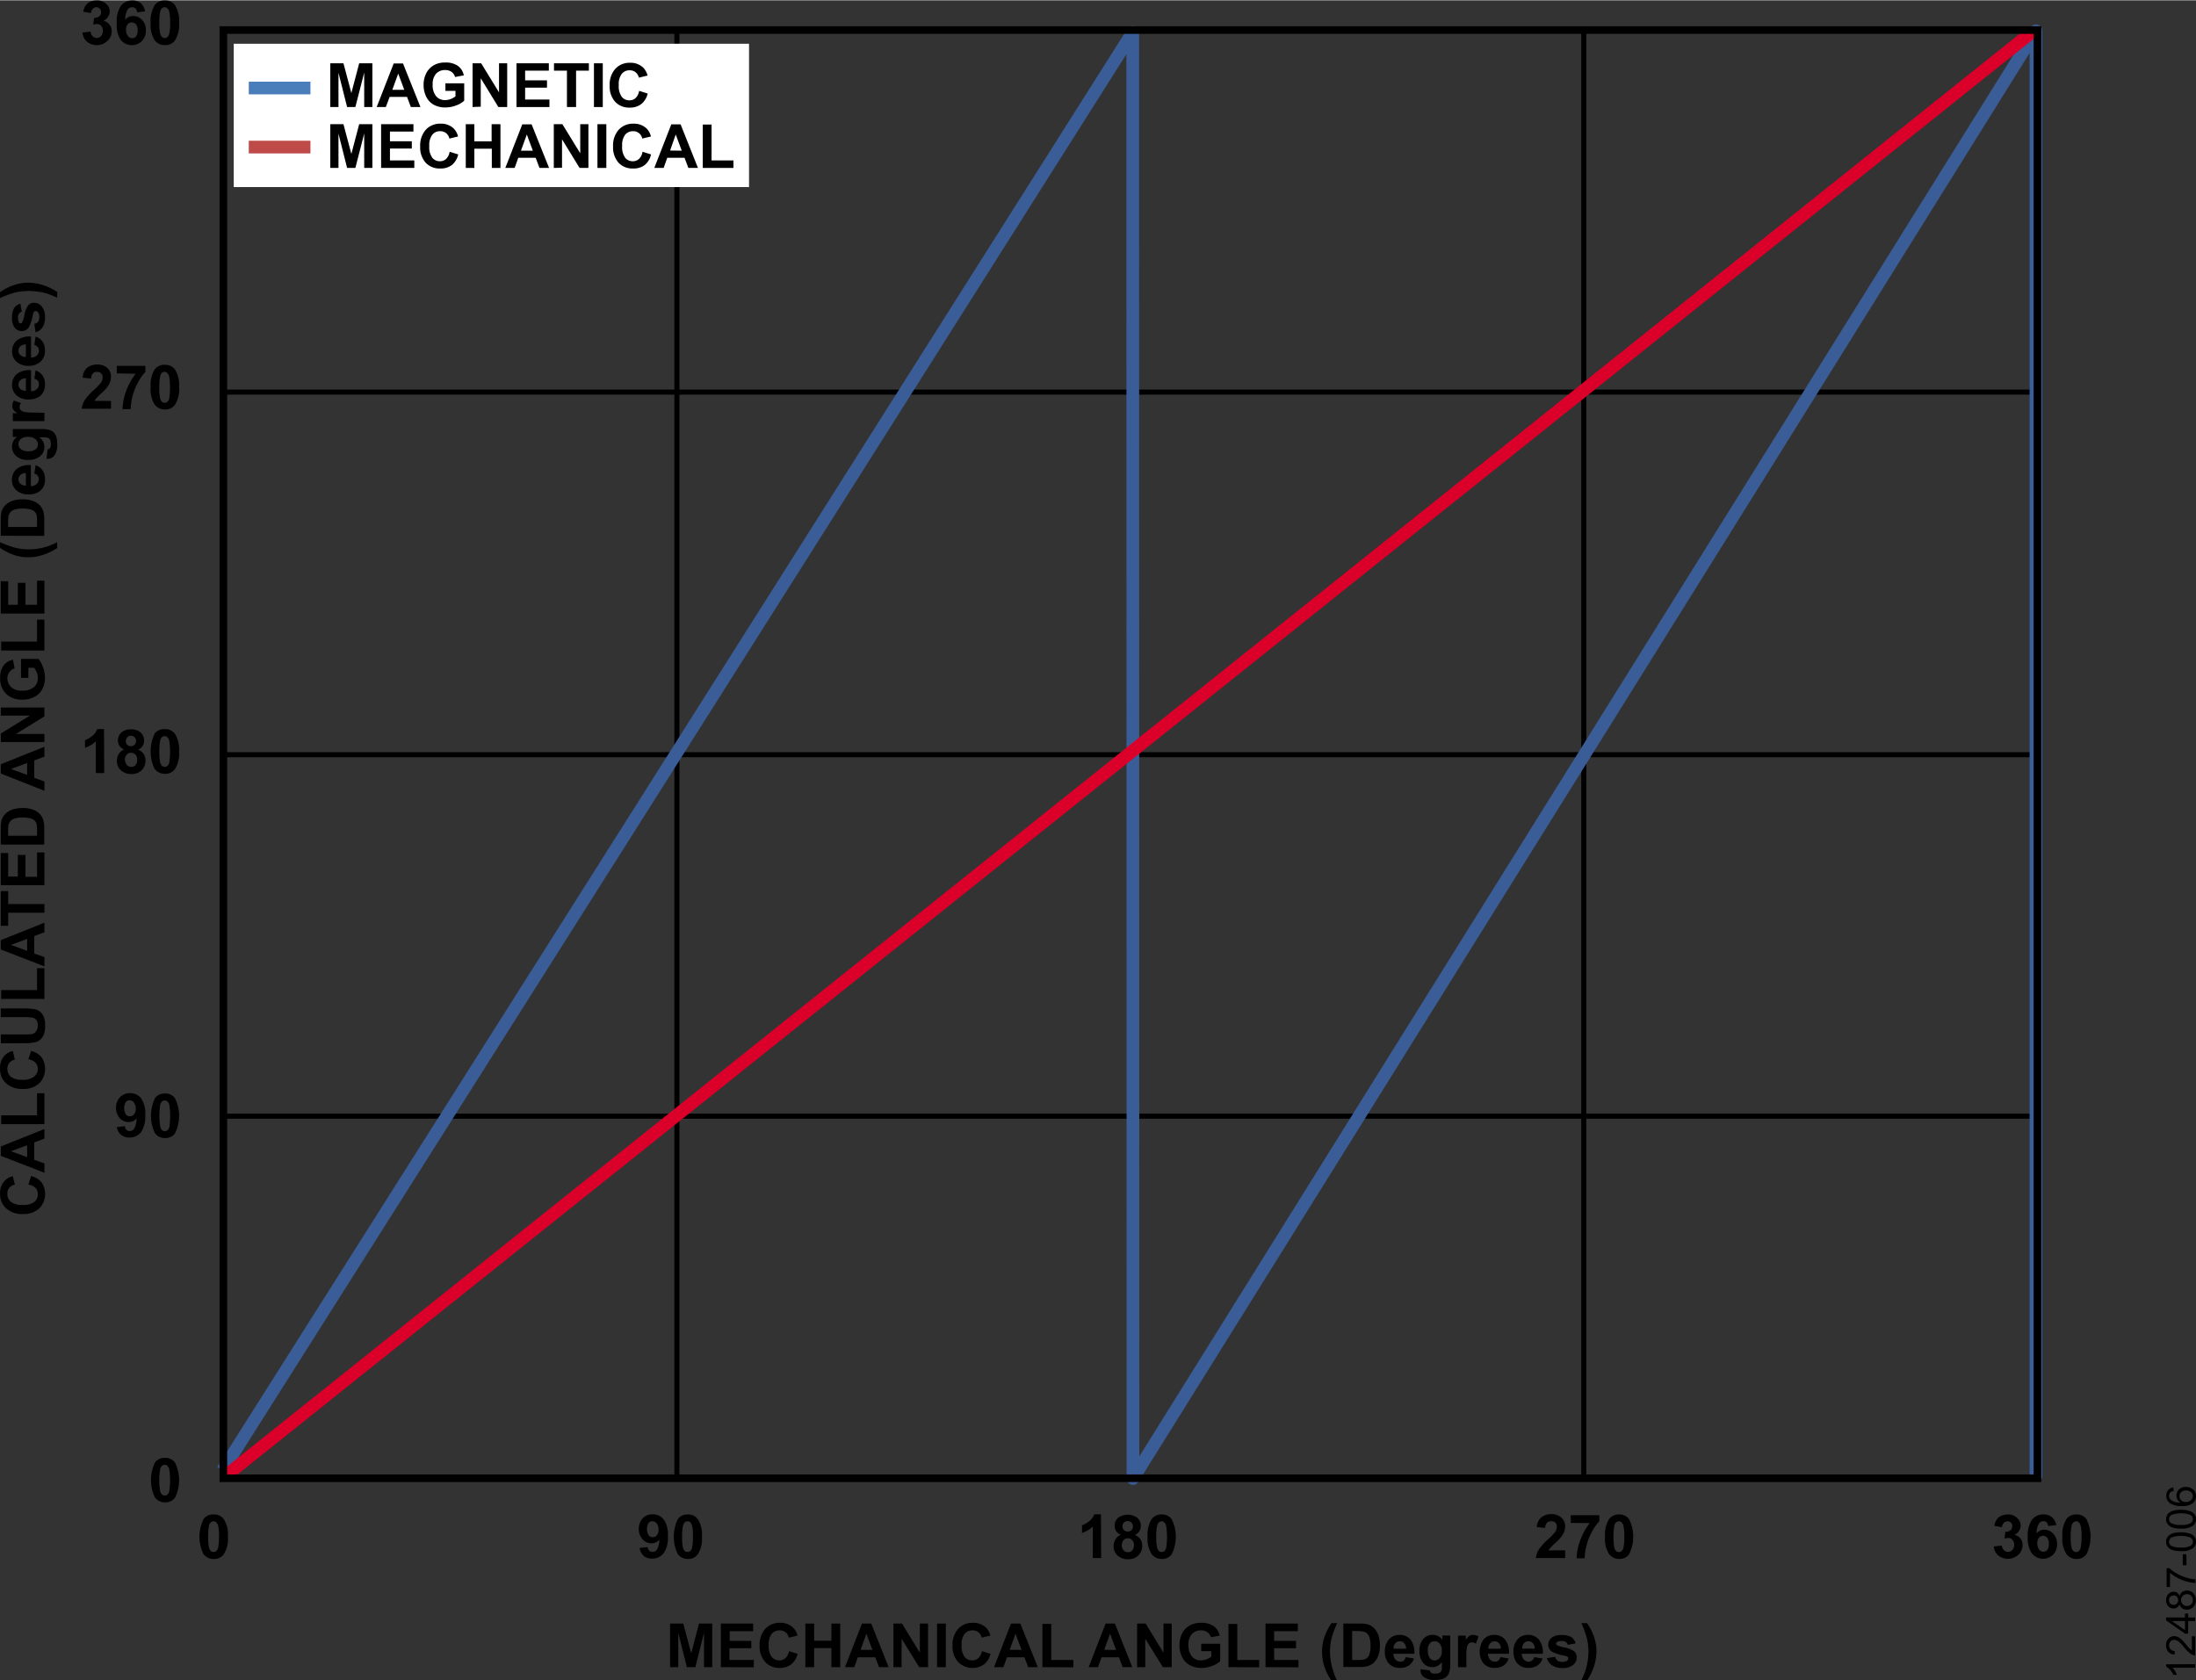 <svg id="f9475795-5dbf-4d6e-b420-1885b670b78a" data-name="ff9d6d65-e896-4d0f-90e1-a4a207cbbbcf" xmlns="http://www.w3.org/2000/svg" width="6.01in" height="4.6in" viewBox="0 0 432.62 331"><rect x="0" y="0" width="432.62" height="331" fill="#333333" stroke="none"/><title>12487-006</title><line x1="43.91" y1="77.2" x2="401.48" y2="77.2" fill="none" stroke="#000" stroke-miterlimit="10"/><line x1="43.91" y1="148.65" x2="401.48" y2="148.65" fill="none" stroke="#000" stroke-miterlimit="10"/><line x1="43.91" y1="219.88" x2="401.48" y2="219.88" fill="none" stroke="#000" stroke-miterlimit="10"/><path d="M401.44,6V291.33M312,6V291.33M222.77,6V291.33M133.34,6V291.33" transform="translate(0.01 0.03)" fill="none" stroke="#000" stroke-miterlimit="10"/><path d="M32.44,287.18a2.35,2.35,0,0,1,2,.89,7.77,7.77,0,0,1,0,7,2.34,2.34,0,0,1-1.95.88,2.44,2.44,0,0,1-2-1,7.94,7.94,0,0,1,.08-6.94A2.31,2.31,0,0,1,32.44,287.18Zm0,1.36a.81.81,0,0,0-.53.2,1.19,1.19,0,0,0-.36.68,9.22,9.22,0,0,0-.17,2.16,9.07,9.07,0,0,0,.15,2.08,1.46,1.46,0,0,0,.38.75.85.85,0,0,0,1.07,0,1.36,1.36,0,0,0,.36-.68,14.35,14.35,0,0,0,0-4.24,1.43,1.43,0,0,0-.39-.75A.74.74,0,0,0,32.44,288.54Z" transform="translate(0.01 0.03)"/><path d="M23,222l1.6-.18a1.16,1.16,0,0,0,.3.73.91.91,0,0,0,.65.23,1.07,1.07,0,0,0,.88-.49,4.08,4.08,0,0,0,.46-2,2,2,0,0,1-1.56.72,2.33,2.33,0,0,1-1.75-.78,2.88,2.88,0,0,1-.73-2,2.92,2.92,0,0,1,.77-2.11,2.64,2.64,0,0,1,2-.81,2.68,2.68,0,0,1,2.15,1,5.22,5.22,0,0,1,.83,3.33,5.35,5.35,0,0,1-.87,3.41,2.79,2.79,0,0,1-2.27,1,2.41,2.41,0,0,1-1.63-.53A2.64,2.64,0,0,1,23,222Zm3.73-3.61a1.86,1.86,0,0,0-.37-1.24,1.09,1.09,0,0,0-.84-.44.93.93,0,0,0-.76.36,2.51,2.51,0,0,0,0,2.41,1,1,0,0,0,.82.39,1,1,0,0,0,.8-.37A1.64,1.64,0,0,0,26.74,218.43Z" transform="translate(0.01 0.03)"/><path d="M32.44,215.38a2.36,2.36,0,0,1,2,.9,7.77,7.77,0,0,1,0,7,2.37,2.37,0,0,1-1.95.88,2.44,2.44,0,0,1-2-1,7.94,7.94,0,0,1,.08-6.94A2.35,2.35,0,0,1,32.44,215.38Zm0,1.37a.86.86,0,0,0-.53.19,1.25,1.25,0,0,0-.36.69,14.13,14.13,0,0,0,0,4.24,1.46,1.46,0,0,0,.38.75.85.85,0,0,0,1.07,0,1.4,1.4,0,0,0,.36-.69,14.28,14.28,0,0,0,0-4.23,1.46,1.46,0,0,0-.39-.76A.78.78,0,0,0,32.44,216.75Z" transform="translate(0.01 0.03)"/><path d="M20.52,152.24H18.87V146a5.74,5.74,0,0,1-2.13,1.25v-1.5a4.76,4.76,0,0,0,1.4-.8,2.94,2.94,0,0,0,1-1.38h1.34Z" transform="translate(0.01 0.03)"/><path d="M24.44,147.59a1.89,1.89,0,0,1-.93-.74,2.08,2.08,0,0,1,.38-2.59,2.67,2.67,0,0,1,1.91-.63,2.69,2.69,0,0,1,1.9.63,2.1,2.1,0,0,1,.68,1.59,1.87,1.87,0,0,1-1.19,1.78,2.18,2.18,0,0,1,1.46,2.12,2.58,2.58,0,0,1-.76,1.93,2.75,2.75,0,0,1-2,.75,3,3,0,0,1-1.95-.62,2.39,2.39,0,0,1-.92-2,2.55,2.55,0,0,1,.35-1.29A2.16,2.16,0,0,1,24.44,147.59Zm.19,2a1.45,1.45,0,0,0,.35,1.06,1.12,1.12,0,0,0,.87.38,1.07,1.07,0,0,0,.84-.36,1.56,1.56,0,0,0,.33-1.06,1.4,1.4,0,0,0-.34-1,1.11,1.11,0,0,0-.86-.36,1,1,0,0,0-.9.41,1.58,1.58,0,0,0-.34,1Zm.15-3.69a1,1,0,0,0,.28.77,1,1,0,0,0,.74.27,1,1,0,0,0,1-1,1,1,0,0,0-.28-.74,1,1,0,0,0-1.73.72Z" transform="translate(0.01 0.03)"/><path d="M32.44,143.59a2.35,2.35,0,0,1,2,.89,5.84,5.84,0,0,1,.83,3.51,5.71,5.71,0,0,1-.84,3.51,2.34,2.34,0,0,1-2,.88,2.46,2.46,0,0,1-2-1,8,8,0,0,1,.08-7A2.31,2.31,0,0,1,32.44,143.59Zm0,1.37a.8.8,0,0,0-.53.19,1.25,1.25,0,0,0-.36.68,9.22,9.22,0,0,0-.17,2.16,9.07,9.07,0,0,0,.15,2.08,1.49,1.49,0,0,0,.38.76.86.86,0,0,0,.53.19.82.82,0,0,0,.54-.2,1.29,1.29,0,0,0,.36-.68,14.28,14.28,0,0,0,0-4.23,1.46,1.46,0,0,0-.39-.76.78.78,0,0,0-.51-.19Z" transform="translate(0.01 0.03)"/><path d="M21.86,78.91v1.54H16.09a3.91,3.91,0,0,1,.56-1.65,11.1,11.1,0,0,1,1.86-2.07,12,12,0,0,0,1.36-1.4,1.79,1.79,0,0,0,.34-1,1.19,1.19,0,0,0-.29-.85,1.12,1.12,0,0,0-.82-.29,1,1,0,0,0-.82.31,1.58,1.58,0,0,0-.35,1l-1.64-.17a2.65,2.65,0,0,1,.92-2,3.11,3.11,0,0,1,1.93-.59,2.81,2.81,0,0,1,2,.69,2.22,2.22,0,0,1,.72,1.71,3.15,3.15,0,0,1-.2,1.1,4.53,4.53,0,0,1-.66,1.1,10.19,10.19,0,0,1-1.08,1.1,9.87,9.87,0,0,0-1,1,3,3,0,0,0-.34.46Z" transform="translate(0.01 0.03)"/><path d="M23,73.48V72h5.63v1.2a9.07,9.07,0,0,0-1.42,2,11.64,11.64,0,0,0-1.1,2.74,10.25,10.25,0,0,0-.37,2.59H24.13a11.15,11.15,0,0,1,.74-3.65,12.28,12.28,0,0,1,1.85-3.32Z" transform="translate(0.01 0.03)"/><path d="M32.44,71.8a2.35,2.35,0,0,1,2,.89,5.84,5.84,0,0,1,.83,3.51,5.71,5.71,0,0,1-.84,3.51,2.34,2.34,0,0,1-2,.88,2.46,2.46,0,0,1-2-1,5.78,5.78,0,0,1-.76-3.45,5.74,5.74,0,0,1,.84-3.5A2.31,2.31,0,0,1,32.44,71.8Zm0,1.37a.8.8,0,0,0-.53.19,1.19,1.19,0,0,0-.36.68,9.22,9.22,0,0,0-.17,2.16,9.5,9.5,0,0,0,.14,2.13,1.49,1.49,0,0,0,.38.76.85.85,0,0,0,.53.18.81.81,0,0,0,.54-.19,1.29,1.29,0,0,0,.36-.68,14.28,14.28,0,0,0,0-4.23,1.46,1.46,0,0,0-.39-.76A.79.79,0,0,0,32.44,73.17Z" transform="translate(0.01 0.03)"/><path d="M16.24,6.33l1.6-.2a1.58,1.58,0,0,0,.41.94,1.12,1.12,0,0,0,.81.32A1.14,1.14,0,0,0,19.92,7a1.52,1.52,0,0,0,.34-1,1.41,1.41,0,0,0-.33-1,1.08,1.08,0,0,0-.81-.36,3.26,3.26,0,0,0-.76.12l.18-1.35a1.38,1.38,0,0,0,1-.29,1,1,0,0,0,.37-.79.88.88,0,0,0-.26-.69A.93.93,0,0,0,19,1.33a1,1,0,0,0-.72.3,1.34,1.34,0,0,0-.36.85l-1.52-.26A3.09,3.09,0,0,1,16.85,1a2.14,2.14,0,0,1,.89-.74A2.84,2.84,0,0,1,19,0,2.54,2.54,0,0,1,21,.75a2,2,0,0,1,.6,1.43A2,2,0,0,1,20.33,4a2.13,2.13,0,0,1,1.18.71A2.1,2.1,0,0,1,22,6,2.61,2.61,0,0,1,21.13,8a3.08,3.08,0,0,1-4,.13A2.68,2.68,0,0,1,16.24,6.33Z" transform="translate(0.01 0.03)"/><path d="M28.56,2.15,27,2.33a1.16,1.16,0,0,0-.3-.73A.91.91,0,0,0,26,1.33a1.08,1.08,0,0,0-.88.47,3.85,3.85,0,0,0-.46,2,1.9,1.9,0,0,1,1.53-.73A2.31,2.31,0,0,1,28,3.86a2.83,2.83,0,0,1,.73,2A2.91,2.91,0,0,1,27.94,8a2.81,2.81,0,0,1-4-.05l-.15-.16A5.23,5.23,0,0,1,23,4.44,5.35,5.35,0,0,1,23.85,1a2.81,2.81,0,0,1,2.27-1,2.45,2.45,0,0,1,1.62.55A2.59,2.59,0,0,1,28.56,2.15Zm-3.74,3.6A1.86,1.86,0,0,0,25.19,7a1.09,1.09,0,0,0,.85.44,1,1,0,0,0,.76-.36,1.8,1.8,0,0,0,.3-1.17,1.85,1.85,0,0,0-.33-1.23,1.1,1.1,0,0,0-1.62,0A1.59,1.59,0,0,0,24.82,5.75Z" transform="translate(0.01 0.03)"/><path d="M32.44,0a2.36,2.36,0,0,1,2,.9,5.81,5.81,0,0,1,.83,3.5,5.8,5.8,0,0,1-.84,3.52,2.37,2.37,0,0,1-2,.88,2.44,2.44,0,0,1-2-1,5.75,5.75,0,0,1-.76-3.44,5.74,5.74,0,0,1,.84-3.5A2.35,2.35,0,0,1,32.44,0Zm0,1.33a.86.86,0,0,0-.53.19,1.25,1.25,0,0,0-.36.69,9.14,9.14,0,0,0-.17,2.15,9.16,9.16,0,0,0,.15,2.09,1.46,1.46,0,0,0,.38.75.79.79,0,0,0,1.07,0,1.4,1.4,0,0,0,.36-.69,9.7,9.7,0,0,0,.17-2.15,9.59,9.59,0,0,0-.16-2.07A1.46,1.46,0,0,0,33,1.57.84.84,0,0,0,32.44,1.33Z" transform="translate(0.01 0.03)"/><path d="M42.05,298.33a2.35,2.35,0,0,1,2,.89,5.65,5.65,0,0,1,.84,3.49,5.71,5.71,0,0,1-.84,3.51,2.37,2.37,0,0,1-2,.88,2.44,2.44,0,0,1-2-1,7.85,7.85,0,0,1,.08-6.93A2.32,2.32,0,0,1,42.05,298.33Zm0,1.36a.8.8,0,0,0-.53.19,1.27,1.27,0,0,0-.37.68,13.64,13.64,0,0,0,0,4.23,1.46,1.46,0,0,0,.38.75.83.83,0,0,0,1.06,0,1.27,1.27,0,0,0,.37-.68,9.7,9.7,0,0,0,.17-2.15,9,9,0,0,0-.15-2.07,1.46,1.46,0,0,0-.39-.76.75.75,0,0,0-.53-.22Z" transform="translate(0.01 0.03)"/><path d="M126,304.93l1.6-.17a1.19,1.19,0,0,0,.3.72.91.91,0,0,0,.65.23,1.05,1.05,0,0,0,.87-.46,4.12,4.12,0,0,0,.46-1.95,2,2,0,0,1-1.56.72,2.31,2.31,0,0,1-1.74-.78,3.21,3.21,0,0,1,0-4.14,2.6,2.6,0,0,1,2-.8,2.68,2.68,0,0,1,2.15,1,5.2,5.2,0,0,1,.84,3.32,5.26,5.26,0,0,1-.88,3.4,2.79,2.79,0,0,1-2.27,1,2.41,2.41,0,0,1-1.63-.53A2.66,2.66,0,0,1,126,304.93Zm3.73-3.59a1.86,1.86,0,0,0-.37-1.24,1.09,1.09,0,0,0-.84-.44.93.93,0,0,0-.76.36,2.44,2.44,0,0,0,0,2.4,1,1,0,0,0,.82.39,1,1,0,0,0,.8-.37,1.66,1.66,0,0,0,.35-1.11Z" transform="translate(0.01 0.03)"/><path d="M135.44,298.33a2.35,2.35,0,0,1,2,.89,5.64,5.64,0,0,1,.83,3.49,5.71,5.71,0,0,1-.84,3.51,2.35,2.35,0,0,1-1.94.88,2.46,2.46,0,0,1-2-1,7.92,7.92,0,0,1,.08-6.93A2.35,2.35,0,0,1,135.44,298.33Zm0,1.36a.81.81,0,0,0-.54.19,1.36,1.36,0,0,0-.36.68,9.7,9.7,0,0,0-.17,2.15,9.07,9.07,0,0,0,.15,2.08,1.37,1.37,0,0,0,.39.75.83.83,0,0,0,1.06,0,1.19,1.19,0,0,0,.36-.68,9.14,9.14,0,0,0,.17-2.15,9,9,0,0,0-.15-2.07,1.49,1.49,0,0,0-.38-.76.79.79,0,0,0-.53-.22Z" transform="translate(0.01 0.03)"/><path d="M216.92,306.92h-1.64v-6.2a5.58,5.58,0,0,1-2.13,1.24v-1.49a4.76,4.76,0,0,0,1.4-.8,3,3,0,0,0,1-1.37h1.33Z" transform="translate(0.01 0.03)"/><path d="M220.8,302.33a1.89,1.89,0,0,1-.93-.74,2.08,2.08,0,0,1,.38-2.59,3.23,3.23,0,0,1,3.81,0,2.09,2.09,0,0,1,.67,1.59,1.86,1.86,0,0,1-.31,1.07,2,2,0,0,1-.87.71,2.3,2.3,0,0,1,1.09.83,2.25,2.25,0,0,1,.37,1.28,2.58,2.58,0,0,1-.76,1.93,2.74,2.74,0,0,1-2,.74,3,3,0,0,1-1.95-.61,2.42,2.42,0,0,1-.92-2,2.51,2.51,0,0,1,.35-1.28A2.16,2.16,0,0,1,220.8,302.33Zm.18,2a1.53,1.53,0,0,0,.35,1.06,1.19,1.19,0,0,0,.87.38,1.1,1.1,0,0,0,.85-.37,1.49,1.49,0,0,0,.33-1,1.31,1.31,0,0,0-.34-1,1.09,1.09,0,0,0-.86-.37,1,1,0,0,0-.9.42A1.48,1.48,0,0,0,221,304.33Zm.16-3.68a1,1,0,0,0,.28.77,1.14,1.14,0,0,0,1.49,0,1.1,1.1,0,0,0,.28-.77,1.05,1.05,0,0,0-1.77-.74,1,1,0,0,0-.28.72Z" transform="translate(0.01 0.03)"/><path d="M228.84,298.33a2.31,2.31,0,0,1,1.95.89,7.71,7.71,0,0,1,0,7,2.34,2.34,0,0,1-1.95.88,2.44,2.44,0,0,1-2-1,5.71,5.71,0,0,1-.77-3.43,5.57,5.57,0,0,1,.85-3.49A2.33,2.33,0,0,1,228.84,298.33Zm0,1.36a.86.86,0,0,0-.53.19,1.25,1.25,0,0,0-.36.69,9.14,9.14,0,0,0-.17,2.15,9,9,0,0,0,.15,2.07,1.49,1.49,0,0,0,.38.76.85.85,0,0,0,.53.18.81.81,0,0,0,.54-.19,1.29,1.29,0,0,0,.36-.68,14.21,14.21,0,0,0,0-4.22,1.46,1.46,0,0,0-.39-.76.82.82,0,0,0-.51-.22Z" transform="translate(0.01 0.03)"/><path d="M308.33,305.39v1.53h-5.77a3.86,3.86,0,0,1,.56-1.64,10.66,10.66,0,0,1,1.85-2.06,12.18,12.18,0,0,0,1.37-1.41,1.88,1.88,0,0,0,.34-1,1,1,0,0,0-.84-1.14h-.28a1.1,1.1,0,0,0-.82.31,1.58,1.58,0,0,0-.35,1l-1.64-.16a2.66,2.66,0,0,1,.92-1.95,3.12,3.12,0,0,1,1.93-.6,2.81,2.81,0,0,1,2,.69,2.23,2.23,0,0,1,.73,1.7,3,3,0,0,1-.21,1.11,4.53,4.53,0,0,1-.66,1.1,10.1,10.1,0,0,1-1.08,1.09,9.87,9.87,0,0,0-1,1,2.61,2.61,0,0,0-.34.46Z" transform="translate(0.01 0.03)"/><path d="M309.44,300v-1.53h5.63v1.19a9.07,9.07,0,0,0-1.42,2,11.29,11.29,0,0,0-1.09,2.73,9.82,9.82,0,0,0-.38,2.58H310.6a10.77,10.77,0,0,1,.73-3.63,11.75,11.75,0,0,1,1.86-3.31Z" transform="translate(0.01 0.03)"/><path d="M318.9,298.33a2.35,2.35,0,0,1,2,.89,7.71,7.71,0,0,1,0,7,2.35,2.35,0,0,1-1.94.88,2.46,2.46,0,0,1-2-1,5.6,5.6,0,0,1-.77-3.44,5.71,5.71,0,0,1,.84-3.49A2.35,2.35,0,0,1,318.9,298.33Zm0,1.37a.81.81,0,0,0-.54.19,1.36,1.36,0,0,0-.36.68,14.28,14.28,0,0,0,0,4.23,1.43,1.43,0,0,0,.39.75.83.83,0,0,0,1.06,0,1.19,1.19,0,0,0,.36-.68,9.14,9.14,0,0,0,.17-2.15,9,9,0,0,0-.15-2.07,1.49,1.49,0,0,0-.38-.76.81.81,0,0,0-.55-.23Z" transform="translate(0.01 0.03)"/><path d="M392.77,304.64l1.59-.19a1.52,1.52,0,0,0,.41.93,1.18,1.18,0,0,0,1.67-.05,1.48,1.48,0,0,0,.35-1,1.35,1.35,0,0,0-.34-1,1,1,0,0,0-.81-.37,2.82,2.82,0,0,0-.76.13l.18-1.35a1.38,1.38,0,0,0,1-.29,1,1,0,0,0,.36-.81.92.92,0,0,0-.26-.69.88.88,0,0,0-.69-.26,1,1,0,0,0-.72.29,1.39,1.39,0,0,0-.36.86l-1.52-.26a3.35,3.35,0,0,1,.48-1.25,2.18,2.18,0,0,1,.89-.73,3,3,0,0,1,1.28-.27,2.52,2.52,0,0,1,1.94.78,2,2,0,0,1,.61,1.43,2,2,0,0,1-1.24,1.8,2,2,0,0,1,1.18.71,2,2,0,0,1,.43,1.28,2.57,2.57,0,0,1-.82,1.93,3.06,3.06,0,0,1-4,.12A2.6,2.6,0,0,1,392.77,304.64Z" transform="translate(0.01 0.03)"/><path d="M405.08,300.43l-1.6.18a1.16,1.16,0,0,0-.3-.73.89.89,0,0,0-.64-.23,1.08,1.08,0,0,0-.88.47,4,4,0,0,0-.46,1.95,1.9,1.9,0,0,1,1.53-.73,2.31,2.31,0,0,1,1.77.79,2.84,2.84,0,0,1,.74,2,2.87,2.87,0,0,1-.78,2.12,2.81,2.81,0,0,1-4-.05l-.15-.16a5.2,5.2,0,0,1-.84-3.32,5.31,5.31,0,0,1,.87-3.4,2.81,2.81,0,0,1,2.27-1,2.45,2.45,0,0,1,1.62.55A2.65,2.65,0,0,1,405.08,300.43ZM401.35,304a1.9,1.9,0,0,0,.36,1.24,1.09,1.09,0,0,0,.85.44,1,1,0,0,0,.76-.36,1.8,1.8,0,0,0,.3-1.17,1.86,1.86,0,0,0-.32-1.23,1.06,1.06,0,0,0-1.49-.14.93.93,0,0,0-.14.14A1.55,1.55,0,0,0,401.35,304Z" transform="translate(0.01 0.03)"/><path d="M409,298.33a2.35,2.35,0,0,1,2,.89,7.71,7.71,0,0,1,0,7,2.35,2.35,0,0,1-1.94.88,2.46,2.46,0,0,1-2-1,5.57,5.57,0,0,1-.77-3.43,5.74,5.74,0,0,1,.84-3.5A2.35,2.35,0,0,1,409,298.33Zm0,1.37a.81.81,0,0,0-.54.19,1.36,1.36,0,0,0-.36.68,9.7,9.7,0,0,0-.17,2.15,9.07,9.07,0,0,0,.15,2.08,1.37,1.37,0,0,0,.39.75.83.83,0,0,0,1.06,0,1.19,1.19,0,0,0,.36-.68,9.14,9.14,0,0,0,.17-2.15,9,9,0,0,0-.15-2.07,1.49,1.49,0,0,0-.38-.76.8.8,0,0,0-.53-.23Z" transform="translate(0.01 0.03)"/><path d="M5.58,233.33l.53-1.68a3.76,3.76,0,0,1,2.09,1.28,4.06,4.06,0,0,1-.49,5.1,4.48,4.48,0,0,1-3.19,1.1A4.65,4.65,0,0,1,1.19,238,3.79,3.79,0,0,1,0,235.11a3.56,3.56,0,0,1,.93-2.56,3.44,3.44,0,0,1,1.58-.88l.41,1.66a1.77,1.77,0,0,0-1.48,1.84,2,2,0,0,0,.69,1.55,3.34,3.34,0,0,0,2.31.61,3.6,3.6,0,0,0,2.32-.58,1.89,1.89,0,0,0,.68-1.55A1.74,1.74,0,0,0,7,234,2.56,2.56,0,0,0,5.58,233.33Z" transform="translate(0.01 0.03)"/><path d="M8.74,222.38v1.89l-2,.75v3.43l2,.71V231L.15,227.66v-1.84Zm-3.4,3.2-3.19,1.18,3.19,1.16Z" transform="translate(0.01 0.03)"/><path d="M8.74,221.42H.22v-1.74H7.29v-4.35H8.74Z" transform="translate(0.01 0.03)"/><path d="M5.58,208.64,6.11,207a3.73,3.73,0,0,1,2.09,1.28,4.06,4.06,0,0,1-.49,5.1,4.48,4.48,0,0,1-3.19,1.1,4.65,4.65,0,0,1-3.33-1.11A3.79,3.79,0,0,1,0,210.42a3.56,3.56,0,0,1,.93-2.56A3.35,3.35,0,0,1,2.51,207l.41,1.72a1.77,1.77,0,0,0-1.48,1.81,2,2,0,0,0,.69,1.55,3.37,3.37,0,0,0,2.22.59,3.53,3.53,0,0,0,2.32-.59,1.9,1.9,0,0,0,.77-1.52A1.76,1.76,0,0,0,7,209.33,2.52,2.52,0,0,0,5.58,208.64Z" transform="translate(0.01 0.03)"/><path d="M.15,205.48v-1.74H4.8a11.32,11.32,0,0,0,1.43-.06,1.33,1.33,0,0,0,.85-.53A1.89,1.89,0,0,0,7.44,202a1.76,1.76,0,0,0-.3-1.11,1.18,1.18,0,0,0-.74-.45,9.47,9.47,0,0,0-1.5-.11H.15v-1.7H4.66a12.23,12.23,0,0,1,2.18.14,2.42,2.42,0,0,1,1.08.52,2.59,2.59,0,0,1,.7,1,4.42,4.42,0,0,1,.26,1.65,4.75,4.75,0,0,1-.28,1.87,2.62,2.62,0,0,1-.74,1,2.39,2.39,0,0,1-1,.49,10.63,10.63,0,0,1-2.18.17Z" transform="translate(0.01 0.03)"/><path d="M8.74,196.75H.22V195H7.29v-4.31H8.74Z" transform="translate(0.01 0.03)"/><path d="M8.74,181.73v1.88l-2,.75v3.44l2,.7v1.83L.15,187v-1.84Zm-3.4,3.19L2.15,186.1l3.19,1.16Z" transform="translate(0.01 0.03)"/><path d="M8.74,179.76H1.6v2.57H.15V175.5H1.6v2.55H8.74Z" transform="translate(0.01 0.03)"/><path d="M8.74,174.33H.15V168H1.6v4.63H3.5v-4.26H5v4.31H7.29v-4.8H8.74Z" transform="translate(0.01 0.03)"/><path d="M.15,166.33v-3.17a6.05,6.05,0,0,1,.16-1.64,2.88,2.88,0,0,1,.79-1.29,3.77,3.77,0,0,1,1.39-.82,6.45,6.45,0,0,1,2-.28,5.41,5.41,0,0,1,1.83.26,3.77,3.77,0,0,1,1.52.92,3.07,3.07,0,0,1,.68,1.22,4.94,4.94,0,0,1,.19,1.53v3.27Zm1.45-1.74H7.29v-1.26a4.77,4.77,0,0,0-.08-1,1.56,1.56,0,0,0-.36-.7,1.78,1.78,0,0,0-.83-.45A5.63,5.63,0,0,0,4.44,161a4.94,4.94,0,0,0-1.53.18,1.89,1.89,0,0,0-.83.49,1.62,1.62,0,0,0-.41.8,8.46,8.46,0,0,0-.08,1.42Z" transform="translate(0.01 0.03)"/><path d="M8.74,147.06V149l-2,.75v3.43l2,.71v1.84L.15,152.33V150.5Zm-3.4,3.19-3.19,1.19,3.19,1.16Z" transform="translate(0.01 0.03)"/><path d="M8.74,146.12H.15v-1.68l5.73-3.52H.15v-1.59H8.74v1.74l-5.61,3.46H8.74Z" transform="translate(0.01 0.03)"/><path d="M5.58,133.48H4.13v-3.74H7.55a4.71,4.71,0,0,1,.89,1.59,5.75,5.75,0,0,1,.4,2.09,4.69,4.69,0,0,1-.56,2.35,3.64,3.64,0,0,1-1.62,1.51,5.17,5.17,0,0,1-2.29.5A4.8,4.8,0,0,1,2,137.22a3.71,3.71,0,0,1-1.55-1.66,4.32,4.32,0,0,1-.43-2,4.11,4.11,0,0,1,.67-2.5,3,3,0,0,1,1.85-1.16l.33,1.72a1.84,1.84,0,0,0-1,.69,2,2,0,0,0-.42,1.2,2.37,2.37,0,0,0,.76,1.82,3.12,3.12,0,0,0,2.14.67,3.45,3.45,0,0,0,2.3-.67,2.27,2.27,0,0,0,.8-1.8,3,3,0,0,0-.21-1.1,4.32,4.32,0,0,0-.52-.94H5.58Z" transform="translate(0.01 0.03)"/><path d="M8.74,128.09H.22v-1.76H7.29V122H8.74Z" transform="translate(0.01 0.03)"/><path d="M8.74,120.81H.15v-6.37H1.6v4.64H3.5v-4.32H5v4.32H7.29v-4.75H8.74Z" transform="translate(0.01 0.03)"/><path d="M11.26,106.75v1.14a11.3,11.3,0,0,1-2.82,1.36,9.38,9.38,0,0,1-2.83.47,8.76,8.76,0,0,1-3.2-.58A11.43,11.43,0,0,1,0,107.86v-1.12a18,18,0,0,0,3,1.1A11.36,11.36,0,0,0,7.6,108a12.42,12.42,0,0,0,1.91-.48A18,18,0,0,0,11.26,106.75Z" transform="translate(0.01 0.03)"/><path d="M.15,105.48v-3.15a5.94,5.94,0,0,1,.16-1.63,2.78,2.78,0,0,1,.79-1.3,3.77,3.77,0,0,1,1.39-.82,6.45,6.45,0,0,1,2-.28,5.68,5.68,0,0,1,1.83.27,3.77,3.77,0,0,1,1.52.92,3,3,0,0,1,.68,1.21,5,5,0,0,1,.19,1.54v3.26Zm1.45-1.73H7.29v-1.3a5.31,5.31,0,0,0-.08-1,1.56,1.56,0,0,0-.36-.7,1.93,1.93,0,0,0-.83-.45,5.29,5.29,0,0,0-1.58-.18,4.94,4.94,0,0,0-1.53.18,2,2,0,0,0-.83.49,1.69,1.69,0,0,0-.41.81A8.46,8.46,0,0,0,1.59,103Z" transform="translate(0.01 0.03)"/><path d="M6.76,93.22,7,91.58a2.65,2.65,0,0,1,1.37,1,2.94,2.94,0,0,1,.48,1.75,2.78,2.78,0,0,1-1.06,2.4,3.63,3.63,0,0,1-2.15.6,3.44,3.44,0,0,1-2.42-.81,2.64,2.64,0,0,1-.88-2,2.76,2.76,0,0,1,.92-2.19,4,4,0,0,1,2.81-.77v4.13a1.69,1.69,0,0,0,1.14-.4,1.25,1.25,0,0,0,.41-1,1,1,0,0,0-.21-.67A1.32,1.32,0,0,0,6.76,93.22Zm-1.67-.09A1.6,1.6,0,0,0,4,93.49a1.16,1.16,0,0,0-.37.86,1.12,1.12,0,0,0,.39.89,1.54,1.54,0,0,0,1.07.35Z" transform="translate(0.01 0.03)"/><path d="M9.15,90.33l.22-1.88a.67.67,0,0,0,.46-.22A1.25,1.25,0,0,0,10,87.5a1.93,1.93,0,0,0-.19-1,.8.8,0,0,0-.42-.33,2.37,2.37,0,0,0-.75-.08H7.73a2.27,2.27,0,0,1,1,1.87,2.29,2.29,0,0,1-1.06,2,3.52,3.52,0,0,1-2.09.58,3.44,3.44,0,0,1-2.39-.75,2.46,2.46,0,0,1-.83-1.88,2.27,2.27,0,0,1,1-1.9H2.51V84.45H8.1a5.66,5.66,0,0,1,1.64.18,1.94,1.94,0,0,1,.86.51,2.13,2.13,0,0,1,.49.88,4.93,4.93,0,0,1,.17,1.38,3.6,3.6,0,0,1-.54,2.24,1.67,1.67,0,0,1-1.37.67ZM5.5,88.83A2.27,2.27,0,0,0,7,88.45a1.21,1.21,0,0,0,.46-1,1.3,1.3,0,0,0-.48-1A2,2,0,0,0,5.54,86a2.18,2.18,0,0,0-1.44.4,1.29,1.29,0,0,0-.47,1,1.24,1.24,0,0,0,.46,1A2.22,2.22,0,0,0,5.5,88.83Z" transform="translate(0.01 0.03)"/><path d="M8.74,81.24v1.65H2.51V81.33h.93a2.58,2.58,0,0,1-.83-.71,1.36,1.36,0,0,1-.2-.71,2.18,2.18,0,0,1,.31-1.08l1.4.5a1.41,1.41,0,0,0-.27.77.91.91,0,0,0,.19.59,1.34,1.34,0,0,0,.69.37,9.07,9.07,0,0,0,2.08.14Z" transform="translate(0.01 0.03)"/><path d="M6.76,74.55,7,72.9a2.75,2.75,0,0,1,1.37,1,3,3,0,0,1,.48,1.71A2.78,2.78,0,0,1,7.82,78a3.58,3.58,0,0,1-2.15.62,3.44,3.44,0,0,1-2.42-.81,2.64,2.64,0,0,1-.88-2,2.79,2.79,0,0,1,.92-2.2,4.08,4.08,0,0,1,2.81-.76V77a1.58,1.58,0,0,0,1.14-.4,1.23,1.23,0,0,0,.41-1,1,1,0,0,0-.21-.69A1.37,1.37,0,0,0,6.76,74.55Zm-1.67-.1A1.59,1.59,0,0,0,4,74.82a1.16,1.16,0,0,0-.37.86,1.12,1.12,0,0,0,.39.89,1.53,1.53,0,0,0,1.07.34Z" transform="translate(0.01 0.03)"/><path d="M6.76,67.87,7,66.23a2.65,2.65,0,0,1,1.37,1,2.88,2.88,0,0,1,.48,1.71,2.8,2.8,0,0,1-1.06,2.39A3.58,3.58,0,0,1,5.67,72a3.44,3.44,0,0,1-2.42-.81,2.64,2.64,0,0,1-.88-2A2.77,2.77,0,0,1,3.29,67a4.09,4.09,0,0,1,2.81-.77v4.13a1.69,1.69,0,0,0,1.14-.4,1.25,1.25,0,0,0,.41-1,1,1,0,0,0-.21-.64A1.32,1.32,0,0,0,6.76,67.87Zm-1.67-.09A1.54,1.54,0,0,0,4,68.15a1.15,1.15,0,0,0-.37.85,1.12,1.12,0,0,0,.39.89,1.54,1.54,0,0,0,1.07.35Z" transform="translate(0.01 0.03)"/><path d="M7,65.38l-.25-1.65a1.19,1.19,0,0,0,.73-.4,1.43,1.43,0,0,0,.25-.9,1.6,1.6,0,0,0-.24-1A.52.52,0,0,0,7,61.21a.43.43,0,0,0-.31.12,1.09,1.09,0,0,0-.21.55,8.54,8.54,0,0,1-.81,2.52,1.58,1.58,0,0,1-1.4.74,1.71,1.71,0,0,1-1.36-.64,3,3,0,0,1-.55-2,3.37,3.37,0,0,1,.42-1.89A2.12,2.12,0,0,1,4,59.75l.29,1.58a1,1,0,0,0-.56.38,1.37,1.37,0,0,0-.19.79,1.91,1.91,0,0,0,.18.94.4.4,0,0,0,.33.18.37.37,0,0,0,.3-.16,6.36,6.36,0,0,0,.46-1.54,4.55,4.55,0,0,1,.74-1.84,1.5,1.5,0,0,1,1.22-.51,1.87,1.87,0,0,1,1.47.76,3.21,3.21,0,0,1,.62,2.12,3.53,3.53,0,0,1-.52,2A2.34,2.34,0,0,1,7,65.38Z" transform="translate(0.01 0.03)"/><path d="M11.26,58.58c-.69-.32-1.23-.55-1.6-.68a11.66,11.66,0,0,0-1.28-.37A13.11,13.11,0,0,0,7,57.33a9.94,9.94,0,0,0-1.34-.08A11.74,11.74,0,0,0,3,57.54a17.7,17.7,0,0,0-3,1.11V57.48A10.74,10.74,0,0,1,2.69,56.1a8.74,8.74,0,0,1,2.87-.49A9.66,9.66,0,0,1,8.18,56a11.11,11.11,0,0,1,3.1,1.45Z" transform="translate(0.01 0.03)"/><path d="M132,328.42v-8.59h2.6l1.56,5.86,1.54-5.86h2.6v8.59h-1.61v-6.76l-1.71,6.76h-1.67l-1.7-6.76v6.76Z" transform="translate(0.01 0.03)"/><path d="M142,328.42v-8.59h6.37v1.5h-4.63v1.91H148v1.44h-4.31V327h4.8v1.45Z" transform="translate(0.01 0.03)"/><path d="M155.44,325.26l1.68.53a3.73,3.73,0,0,1-1.28,2.09,3.64,3.64,0,0,1-2.28.69,3.72,3.72,0,0,1-2.82-1.17,4.51,4.51,0,0,1-1.1-3.2,4.65,4.65,0,0,1,1.11-3.33,3.79,3.79,0,0,1,2.91-1.19,3.56,3.56,0,0,1,2.56.94,3.23,3.23,0,0,1,.88,1.58l-1.72.41a1.75,1.75,0,0,0-1.81-1.44,2,2,0,0,0-1.55.68,3.37,3.37,0,0,0-.59,2.22,3.58,3.58,0,0,0,.58,2.32,1.92,1.92,0,0,0,1.53.69,1.74,1.74,0,0,0,1.19-.44A2.46,2.46,0,0,0,155.44,325.26Z" transform="translate(0.01 0.03)"/><path d="M158.65,328.42v-8.59h1.73v3.38h3.4v-3.38h1.74v8.59h-1.74v-3.76h-3.4v3.76Z" transform="translate(0.01 0.03)"/><path d="M175.05,328.42h-1.88l-.75-1.95H169l-.71,1.95h-1.83l3.34-8.59h1.83Zm-3.19-3.4-1.18-3.19L169.52,325Z" transform="translate(0.01 0.03)"/><path d="M176,328.42v-8.59h1.69l3.51,5.74v-5.74h1.62v8.59h-1.74l-3.47-5.6v5.6Z" transform="translate(0.01 0.03)"/><path d="M184.59,328.42v-8.59h1.73v8.59Z" transform="translate(0.01 0.03)"/><path d="M193.44,325.26l1.68.53a3.73,3.73,0,0,1-1.28,2.09,4,4,0,0,1-5.1-.48,4.51,4.51,0,0,1-1.1-3.2,4.65,4.65,0,0,1,1.11-3.33,3.79,3.79,0,0,1,2.91-1.19,3.56,3.56,0,0,1,2.56.94,3.35,3.35,0,0,1,.88,1.58l-1.72.41a1.75,1.75,0,0,0-1.81-1.44,2,2,0,0,0-1.55.68,3.37,3.37,0,0,0-.59,2.22,3.58,3.58,0,0,0,.58,2.32,1.92,1.92,0,0,0,1.53.69,1.74,1.74,0,0,0,1.19-.44A2.46,2.46,0,0,0,193.44,325.26Z" transform="translate(0.01 0.03)"/><path d="M204.44,328.42h-1.89l-.75-1.95h-3.43l-.71,1.95h-1.84l3.34-8.59H201Zm-3.2-3.4-1.18-3.19L198.9,325Z" transform="translate(0.01 0.03)"/><path d="M205.35,328.42V319.9h1.74V327h4.35v1.45Z" transform="translate(0.01 0.03)"/><path d="M223.05,328.42h-1.88l-.75-1.95H217l-.71,1.95h-1.83l3.34-8.59h1.83Zm-3.19-3.4-1.18-3.19L217.52,325Z" transform="translate(0.01 0.03)"/><path d="M224,328.42v-8.59h1.69l3.51,5.74v-5.74h1.62v8.59h-1.74l-3.47-5.6v5.6Z" transform="translate(0.01 0.03)"/><path d="M236.64,325.26v-1.45h3.73v3.43a4.61,4.61,0,0,1-1.57.92,5.61,5.61,0,0,1-2.1.41,4.7,4.7,0,0,1-2.35-.57,3.62,3.62,0,0,1-1.5-1.62,5.37,5.37,0,0,1,.05-4.67,3.81,3.81,0,0,1,1.65-1.6,4.57,4.57,0,0,1,2.06-.43,4.18,4.18,0,0,1,2.5.67,3,3,0,0,1,1.15,1.86l-1.72.32a1.88,1.88,0,0,0-.68-1,2.08,2.08,0,0,0-1.25-.36,2.36,2.36,0,0,0-1.81.72,3,3,0,0,0-.67,2.14,3.38,3.38,0,0,0,.68,2.29,2.24,2.24,0,0,0,1.78.76,2.93,2.93,0,0,0,1.09-.21,3.76,3.76,0,0,0,.94-.52v-1.09Z" transform="translate(0.01 0.03)"/><path d="M242,328.42V319.9h1.74V327h4.31v1.45Z" transform="translate(0.01 0.03)"/><path d="M249.3,328.42v-8.59h6.37v1.5H251v1.91h4.31v1.44H251V327h4.8v1.45Z" transform="translate(0.01 0.03)"/><path d="M263.36,331h-1.13a11.68,11.68,0,0,1-1.37-2.82,9.5,9.5,0,0,1-.42-2.8,8.77,8.77,0,0,1,.58-3.21,11.18,11.18,0,0,1,1.27-2.42h1.13a18,18,0,0,0-1.11,3,11.36,11.36,0,0,0-.12,4.61,12.87,12.87,0,0,0,.49,1.92A11.74,11.74,0,0,0,263.36,331Z" transform="translate(0.01 0.03)"/><path d="M264.63,319.83h3.17a6.05,6.05,0,0,1,1.64.16,2.9,2.9,0,0,1,1.29.8,3.77,3.77,0,0,1,.82,1.39,6.16,6.16,0,0,1,.28,2,5.41,5.41,0,0,1-.26,1.83,3.74,3.74,0,0,1-.92,1.51,3.09,3.09,0,0,1-1.22.69,4.94,4.94,0,0,1-1.53.18h-3.27Zm1.74,1.45V327h1.29a4.77,4.77,0,0,0,1-.08,1.56,1.56,0,0,0,.7-.36,1.7,1.7,0,0,0,.45-.83,5.19,5.19,0,0,0,.18-1.57,4.94,4.94,0,0,0-.18-1.53,2,2,0,0,0-.49-.83,1.69,1.69,0,0,0-.8-.4,6.74,6.74,0,0,0-1.42-.09Z" transform="translate(0.01 0.03)"/><path d="M276.9,326.44l1.64.27a2.73,2.73,0,0,1-1,1.38,3,3,0,0,1-1.71.47,2.78,2.78,0,0,1-2.4-1.06,3.55,3.55,0,0,1-.62-2.14,3.48,3.48,0,0,1,.81-2.43,2.69,2.69,0,0,1,2.05-.87,2.76,2.76,0,0,1,2.19.91,4.08,4.08,0,0,1,.76,2.81H274.5a1.58,1.58,0,0,0,.4,1.14,1.25,1.25,0,0,0,1,.41,1,1,0,0,0,.65-.21A1.35,1.35,0,0,0,276.9,326.44Zm.09-1.66a1.54,1.54,0,0,0-.37-1.09,1.11,1.11,0,0,0-.85-.37,1.15,1.15,0,0,0-.9.39,1.48,1.48,0,0,0-.34,1.07Z" transform="translate(0.01 0.03)"/><path d="M279.81,328.83l1.88.23a.67.67,0,0,0,.22.45,1.2,1.2,0,0,0,.74.18,1.92,1.92,0,0,0,1-.2.73.73,0,0,0,.32-.41,2.17,2.17,0,0,0,.08-.76v-.91a2.23,2.23,0,0,1-1.86,1,2.29,2.29,0,0,1-2-1.06,3.59,3.59,0,0,1-.57-2.09,3.44,3.44,0,0,1,.75-2.39,2.46,2.46,0,0,1,1.87-.82,2.29,2.29,0,0,1,1.91,1v-.87h1.54v5.58a5.73,5.73,0,0,1-.18,1.65,2.17,2.17,0,0,1-.51.85,2.13,2.13,0,0,1-.88.49,4.66,4.66,0,0,1-1.39.18,3.55,3.55,0,0,1-2.24-.55,1.7,1.7,0,0,1-.66-1.37Zm1.47-3.65a2.26,2.26,0,0,0,.39,1.45,1.18,1.18,0,0,0,.94.46,1.29,1.29,0,0,0,1-.47,2,2,0,0,0,.42-1.4,2.14,2.14,0,0,0-.4-1.43,1.25,1.25,0,0,0-1-.47,1.18,1.18,0,0,0-1,.46A2.11,2.11,0,0,0,281.28,325.18Z" transform="translate(0.01 0.03)"/><path d="M288.87,328.42h-1.64V322.2h1.53v.88a2.51,2.51,0,0,1,.7-.82,1.2,1.2,0,0,1,.71-.2,2.12,2.12,0,0,1,1.09.31l-.51,1.43a1.47,1.47,0,0,0-.78-.27.94.94,0,0,0-.58.19,1.35,1.35,0,0,0-.38.69,9.76,9.76,0,0,0-.14,2.09Z" transform="translate(0.01 0.03)"/><path d="M295.57,326.44l1.64.27a2.62,2.62,0,0,1-1,1.38,3,3,0,0,1-1.71.47,2.78,2.78,0,0,1-2.4-1.06,4.08,4.08,0,0,1,.19-4.57,2.66,2.66,0,0,1,2-.87,2.75,2.75,0,0,1,2.19.91,4,4,0,0,1,.77,2.81h-4.13a1.69,1.69,0,0,0,.4,1.14,1.23,1.23,0,0,0,1,.41,1,1,0,0,0,.65-.21A1.26,1.26,0,0,0,295.57,326.44Zm.09-1.66a1.54,1.54,0,0,0-.37-1.09,1.11,1.11,0,0,0-.85-.36,1.12,1.12,0,0,0-.89.39,1.54,1.54,0,0,0-.35,1.07Z" transform="translate(0.01 0.03)"/><path d="M302.24,326.44l1.64.27a2.73,2.73,0,0,1-1,1.38,3,3,0,0,1-1.71.47,2.81,2.81,0,0,1-2.41-1.06,3.54,3.54,0,0,1-.61-2.14,3.48,3.48,0,0,1,.81-2.43,2.66,2.66,0,0,1,2-.87,2.75,2.75,0,0,1,2.19.91,4,4,0,0,1,.77,2.81H299.8a1.58,1.58,0,0,0,.4,1.14,1.21,1.21,0,0,0,.94.41,1,1,0,0,0,.66-.21A1.35,1.35,0,0,0,302.24,326.44Zm.1-1.66a1.59,1.59,0,0,0-.37-1.09,1.2,1.2,0,0,0-1.75,0,1.48,1.48,0,0,0-.34,1.07Z" transform="translate(0.01 0.03)"/><path d="M304.73,326.64l1.66-.25a1.24,1.24,0,0,0,.42.73,1.48,1.48,0,0,0,.91.25,1.67,1.67,0,0,0,1-.23.54.54,0,0,0,.21-.44.4.4,0,0,0-.11-.31,1.39,1.39,0,0,0-.55-.22,9,9,0,0,1-2.53-.8A1.65,1.65,0,0,1,305,324a1.74,1.74,0,0,1,.64-1.36,3,3,0,0,1,2-.55,3.58,3.58,0,0,1,1.9.41,2.2,2.2,0,0,1,.86,1.23l-1.56.29a.92.92,0,0,0-.38-.56,1.37,1.37,0,0,0-.79-.19,1.87,1.87,0,0,0-.93.18.39.39,0,0,0-.19.34.37.37,0,0,0,.17.29,5.89,5.89,0,0,0,1.53.47,4.68,4.68,0,0,1,1.84.73,1.54,1.54,0,0,1,.52,1.22,1.9,1.9,0,0,1-.72,1.48,3.14,3.14,0,0,1-2.11.61,3.53,3.53,0,0,1-2-.52A2.42,2.42,0,0,1,304.73,326.64Z" transform="translate(0.01 0.03)"/><path d="M311.53,331c.33-.7.55-1.23.69-1.6a11.44,11.44,0,0,0,.37-1.29,13.08,13.08,0,0,0,.25-1.38,11.9,11.9,0,0,0,.08-1.34,11.75,11.75,0,0,0-.3-2.64,18.91,18.91,0,0,0-1.1-3h1.12a10.44,10.44,0,0,1,1.37,2.68,8.73,8.73,0,0,1,.49,2.86,9.79,9.79,0,0,1-.39,2.63,11.09,11.09,0,0,1-1.44,3.1Z" transform="translate(0.01 0.03)"/><rect x="46.05" y="8.56" width="101.51" height="28.24" fill="#fff"/><line x1="49.01" y1="17.28" x2="61.16" y2="17.28" fill="none" stroke="#4a7ebb" stroke-miterlimit="10" stroke-width="2.5"/><path d="M65.06,21V12.38h2.59l1.56,5.86,1.54-5.86h2.6V21H71.74V14.21L70,21H68.37l-1.7-6.76V21Z" transform="translate(0.01 0.03)"/><path d="M82.82,21H80.93L80.18,19H76.75L76,21H74.2l3.35-8.59h1.83Zm-3.19-3.4-1.19-3.19-1.16,3.19Z" transform="translate(0.01 0.03)"/><path d="M87.74,17.81V16.33h3.7v3.42a4.68,4.68,0,0,1-1.58.93,5.8,5.8,0,0,1-2.1.4,4.66,4.66,0,0,1-2.32-.53,3.62,3.62,0,0,1-1.5-1.62,5.17,5.17,0,0,1-.5-2.29A5,5,0,0,1,84,14.26a3.81,3.81,0,0,1,1.65-1.6,4.32,4.32,0,0,1,2.06-.43,4.11,4.11,0,0,1,2.5.67,3,3,0,0,1,1.15,1.86l-1.72.32a1.88,1.88,0,0,0-.68-1,2.13,2.13,0,0,0-1.25-.37,2.36,2.36,0,0,0-1.81.72,3,3,0,0,0-.67,2.14,3.4,3.4,0,0,0,.68,2.3,2.24,2.24,0,0,0,1.78.76,2.93,2.93,0,0,0,1.09-.21,3.76,3.76,0,0,0,.94-.52V17.81Z" transform="translate(0.01 0.03)"/><path d="M93.09,21V12.38h1.69l3.52,5.73V12.38h1.61V21H98.17L94.7,15.33v5.6Z" transform="translate(0.01 0.03)"/><path d="M101.74,21V12.38h6.37v1.45h-4.67v1.91h4.31v1.44h-4.31v2.34h4.79V21Z" transform="translate(0.01 0.03)"/><path d="M111.68,21V13.83h-2.55V12.38H116v1.45h-2.52V21Z" transform="translate(0.01 0.03)"/><path d="M117,21V12.38h1.74V21Z" transform="translate(0.01 0.03)"/><path d="M125.9,17.81l1.69.53a3.74,3.74,0,0,1-1.29,2.09,3.59,3.59,0,0,1-2.28.68A3.72,3.72,0,0,1,121.21,20a4.47,4.47,0,0,1-1.11-3.2,4.65,4.65,0,0,1,1.11-3.33,3.79,3.79,0,0,1,2.91-1.19,3.56,3.56,0,0,1,2.56.93,3.39,3.39,0,0,1,.88,1.59l-1.71.41a1.86,1.86,0,0,0-.64-1.06,1.83,1.83,0,0,0-1.17-.39,1.92,1.92,0,0,0-1.55.69,3.32,3.32,0,0,0-.6,2.22,3.59,3.59,0,0,0,.59,2.32,1.89,1.89,0,0,0,1.52.69,1.74,1.74,0,0,0,1.19-.44A2.46,2.46,0,0,0,125.9,17.81Z" transform="translate(0.01 0.03)"/><path d="M65.06,33V24.38h2.59l1.56,5.86,1.54-5.86h2.6V33H71.74V26.21L70,33H68.37l-1.7-6.76V33Z" transform="translate(0.01 0.03)"/><path d="M75.07,33V24.38h6.37v1.45H76.81v1.91h4.31v1.44H76.81v2.34h4.8V33Z" transform="translate(0.01 0.03)"/><path d="M88.57,29.81l1.69.53A3.74,3.74,0,0,1,89,32.43a3.59,3.59,0,0,1-2.28.68A3.72,3.72,0,0,1,83.88,32a4.47,4.47,0,0,1-1.11-3.2,4.65,4.65,0,0,1,1.11-3.33,3.79,3.79,0,0,1,2.91-1.19,3.56,3.56,0,0,1,2.56.93,3.39,3.39,0,0,1,.88,1.59l-1.71.41a1.86,1.86,0,0,0-.64-1.06,1.83,1.83,0,0,0-1.17-.39,1.92,1.92,0,0,0-1.55.69,3.32,3.32,0,0,0-.6,2.22,3.59,3.59,0,0,0,.59,2.32,1.89,1.89,0,0,0,1.52.69,1.74,1.74,0,0,0,1.19-.44A2.46,2.46,0,0,0,88.57,29.81Z" transform="translate(0.01 0.03)"/><path d="M91.75,33V24.38h1.69v3.38h3.4V24.38h1.74V33h-1.7V29.21H93.44V33Z" transform="translate(0.01 0.03)"/><path d="M108.16,33h-1.89l-.75-2h-3.43l-.71,2H99.54l3.34-8.59h1.84Zm-3.2-3.4-1.18-3.19-1.16,3.19Z" transform="translate(0.01 0.03)"/><path d="M109.09,33V24.38h1.69l3.52,5.73V24.38h1.61V33h-1.74l-3.46-5.64v5.6Z" transform="translate(0.01 0.03)"/><path d="M117.69,33V24.38h1.75V33Z" transform="translate(0.01 0.03)"/><path d="M126.57,29.81l1.68.53A3.73,3.73,0,0,1,127,32.43a3.59,3.59,0,0,1-2.28.68A3.74,3.74,0,0,1,121.87,32a4.51,4.51,0,0,1-1.1-3.2,4.65,4.65,0,0,1,1.11-3.33,3.79,3.79,0,0,1,2.91-1.19,3.56,3.56,0,0,1,2.56.93,3.39,3.39,0,0,1,.88,1.59l-1.72.41a1.77,1.77,0,0,0-1.81-1.45,2,2,0,0,0-1.55.69,3.37,3.37,0,0,0-.59,2.22,3.53,3.53,0,0,0,.59,2.32,1.89,1.89,0,0,0,1.52.69,1.74,1.74,0,0,0,1.19-.44A2.46,2.46,0,0,0,126.57,29.81Z" transform="translate(0.01 0.03)"/><path d="M137.49,33H135.6l-.75-2h-3.41l-.71,2h-1.84l3.35-8.59h1.83Zm-3.19-3.4-1.19-3.19L132,29.57Z" transform="translate(0.01 0.03)"/><path d="M138.44,33V24.45h1.73v7.07h4.31V33Z" transform="translate(0.01 0.03)"/><line x1="49.01" y1="28.92" x2="61.16" y2="28.92" fill="none" stroke="#be4b48" stroke-miterlimit="10" stroke-width="2.5"/><polyline points="43.85 289.68 223.15 6.3 223.2 291.28 401.09 6.01 401.09 291.22" fill="none" stroke="#3b5d97" stroke-linejoin="round" stroke-width="2.5"/><line x1="44.37" y1="290.81" x2="400.61" y2="6.01" fill="none" stroke="#db0029" stroke-linejoin="round" stroke-width="2.5"/><rect x="44" y="5.86" width="357.39" height="285.36" fill="none" stroke="#000" stroke-width="1.5"/><path d="M432.44,327.83v.7H428a4,4,0,0,1,.48.66,4.26,4.26,0,0,1,.37.74h-.68a4.49,4.49,0,0,0-.67-1,2.88,2.88,0,0,0-.77-.62v-.45Z" transform="translate(0.01 0.03)"/><path d="M431.79,322.33h.65v3.78A1.18,1.18,0,0,1,432,326a2.45,2.45,0,0,1-.76-.46,6.87,6.87,0,0,1-.87-.92,8,8,0,0,0-1.21-1.26,1.47,1.47,0,0,0-.85-.33,1,1,0,0,0-.7.3,1.2,1.2,0,0,0,0,1.59,1.14,1.14,0,0,0,.84.31l-.07.72a1.81,1.81,0,0,1-1.24-.56,1.87,1.87,0,0,1-.42-1.3,1.77,1.77,0,0,1,.46-1.3,1.5,1.5,0,0,1,1.13-.48,1.76,1.76,0,0,1,.68.14,2.74,2.74,0,0,1,.7.46,11.43,11.43,0,0,1,1,1.09q.54.63.72.81a3.57,3.57,0,0,0,.38.3Z" transform="translate(0.01 0.03)"/><path d="M432.44,319.33h-1.37v2.49h-.63l-3.72-2.62v-.57h3.72v-.77h.64v.77h1.36Zm-2,0h-2.59l2.59,1.79Z" transform="translate(0.01 0.03)"/><path d="M429.37,316a1.26,1.26,0,0,1-.46.65,1.21,1.21,0,0,1-.71.21,1.39,1.39,0,0,1-1.05-.45,1.59,1.59,0,0,1-.43-1.19,1.68,1.68,0,0,1,.44-1.21,1.41,1.41,0,0,1,1.06-.45,1.12,1.12,0,0,1,.69.2,1.41,1.41,0,0,1,.46.64,1.49,1.49,0,0,1,.55-.8,1.47,1.47,0,0,1,.91-.28,1.65,1.65,0,0,1,1.24.52,1.92,1.92,0,0,1,.5,1.37,1.9,1.9,0,0,1-.5,1.36,1.71,1.71,0,0,1-1.26.52,1.55,1.55,0,0,1-.93-.28A1.4,1.4,0,0,1,429.37,316Zm-1.2.14a.89.89,0,0,0,.67-.26,1,1,0,0,0,0-1.34.82.82,0,0,0-.63-.26.89.89,0,0,0-.65.27.9.9,0,0,0-.26.66.89.89,0,0,0,.26.67.8.8,0,0,0,.61.26Zm2.65.23a1.3,1.3,0,0,0,.58-.14,1.11,1.11,0,0,0,.44-.42,1.31,1.31,0,0,0,.15-.61,1.15,1.15,0,0,0-.32-.83,1.2,1.2,0,0,0-1.67,0,1.17,1.17,0,0,0,0,1.64,1.13,1.13,0,0,0,.86.36Z" transform="translate(0.01 0.03)"/><path d="M427.49,312.63h-.67v-3.71h.55a7.53,7.53,0,0,0,1.54,1.09,9.48,9.48,0,0,0,2,.83,7,7,0,0,0,1.57.27v.72a7.5,7.5,0,0,1-1.63-.27,8.75,8.75,0,0,1-3.35-1.72Z" transform="translate(0.01 0.03)"/><path d="M430.75,308.33H430v-2.16h.71Z" transform="translate(0.01 0.03)"/><path d="M429.65,305.56a5.07,5.07,0,0,1-1.64-.21,2,2,0,0,1-.95-.62,1.52,1.52,0,0,1-.34-1,1.64,1.64,0,0,1,.19-.81,1.58,1.58,0,0,1,.53-.59,2.88,2.88,0,0,1,.85-.35,5.65,5.65,0,0,1,1.36-.13,5,5,0,0,1,1.62.21,1.85,1.85,0,0,1,1,.62,1.52,1.52,0,0,1,.34,1,1.57,1.57,0,0,1-.6,1.3A3.77,3.77,0,0,1,429.65,305.56Zm0-.72a3.55,3.55,0,0,0,1.87-.33.94.94,0,0,0,.35-1.28,1,1,0,0,0-.35-.35,5.49,5.49,0,0,0-3.75,0,1,1,0,0,0-.47.82.91.91,0,0,0,.41.78A3.7,3.7,0,0,0,429.65,304.84Z" transform="translate(0.01 0.03)"/><path d="M429.65,301.11a5.35,5.35,0,0,1-1.64-.2,2,2,0,0,1-.95-.63,1.52,1.52,0,0,1-.34-1,1.59,1.59,0,0,1,.72-1.39,2.88,2.88,0,0,1,.85-.35,5.65,5.65,0,0,1,1.36-.13,5,5,0,0,1,1.62.21,2,2,0,0,1,1,.62,1.52,1.52,0,0,1,.34,1,1.57,1.57,0,0,1-.6,1.3A3.7,3.7,0,0,1,429.65,301.11Zm0-.72a3.55,3.55,0,0,0,1.87-.33.94.94,0,0,0,.35-1.28,1,1,0,0,0-.35-.35,5.49,5.49,0,0,0-3.75,0,1,1,0,0,0-.47.83.89.89,0,0,0,.41.77A3.7,3.7,0,0,0,429.65,300.39Z" transform="translate(0.01 0.03)"/><path d="M428.15,293l.05.7a1.47,1.47,0,0,0-.6.26,1,1,0,0,0-.3.7.91.91,0,0,0,.19.59,1.53,1.53,0,0,0,.7.53,3.77,3.77,0,0,0,1.33.2,1.73,1.73,0,0,1-.58-.62,1.71,1.71,0,0,1-.18-.77,1.61,1.61,0,0,1,.51-1.2,1.89,1.89,0,0,1,1.34-.49,2,2,0,0,1,1,.23,1.69,1.69,0,0,1,1,1.56,1.82,1.82,0,0,1-.65,1.43,3.23,3.23,0,0,1-2.13.56,3.8,3.8,0,0,1-2.41-.62,1.75,1.75,0,0,1-.66-1.44,1.67,1.67,0,0,1,.38-1.11A1.57,1.57,0,0,1,428.15,293Zm2.47,2.87a1.49,1.49,0,0,0,.69-.16,1.13,1.13,0,0,0,.51-.43,1.06,1.06,0,0,0,.17-.58,1,1,0,0,0-.36-.77,1.45,1.45,0,0,0-1-.32,1.32,1.32,0,0,0-.93.32,1,1,0,0,0-.34.8,1.07,1.07,0,0,0,.34.81A1.25,1.25,0,0,0,430.62,295.89Z" transform="translate(0.01 0.03)"/></svg>